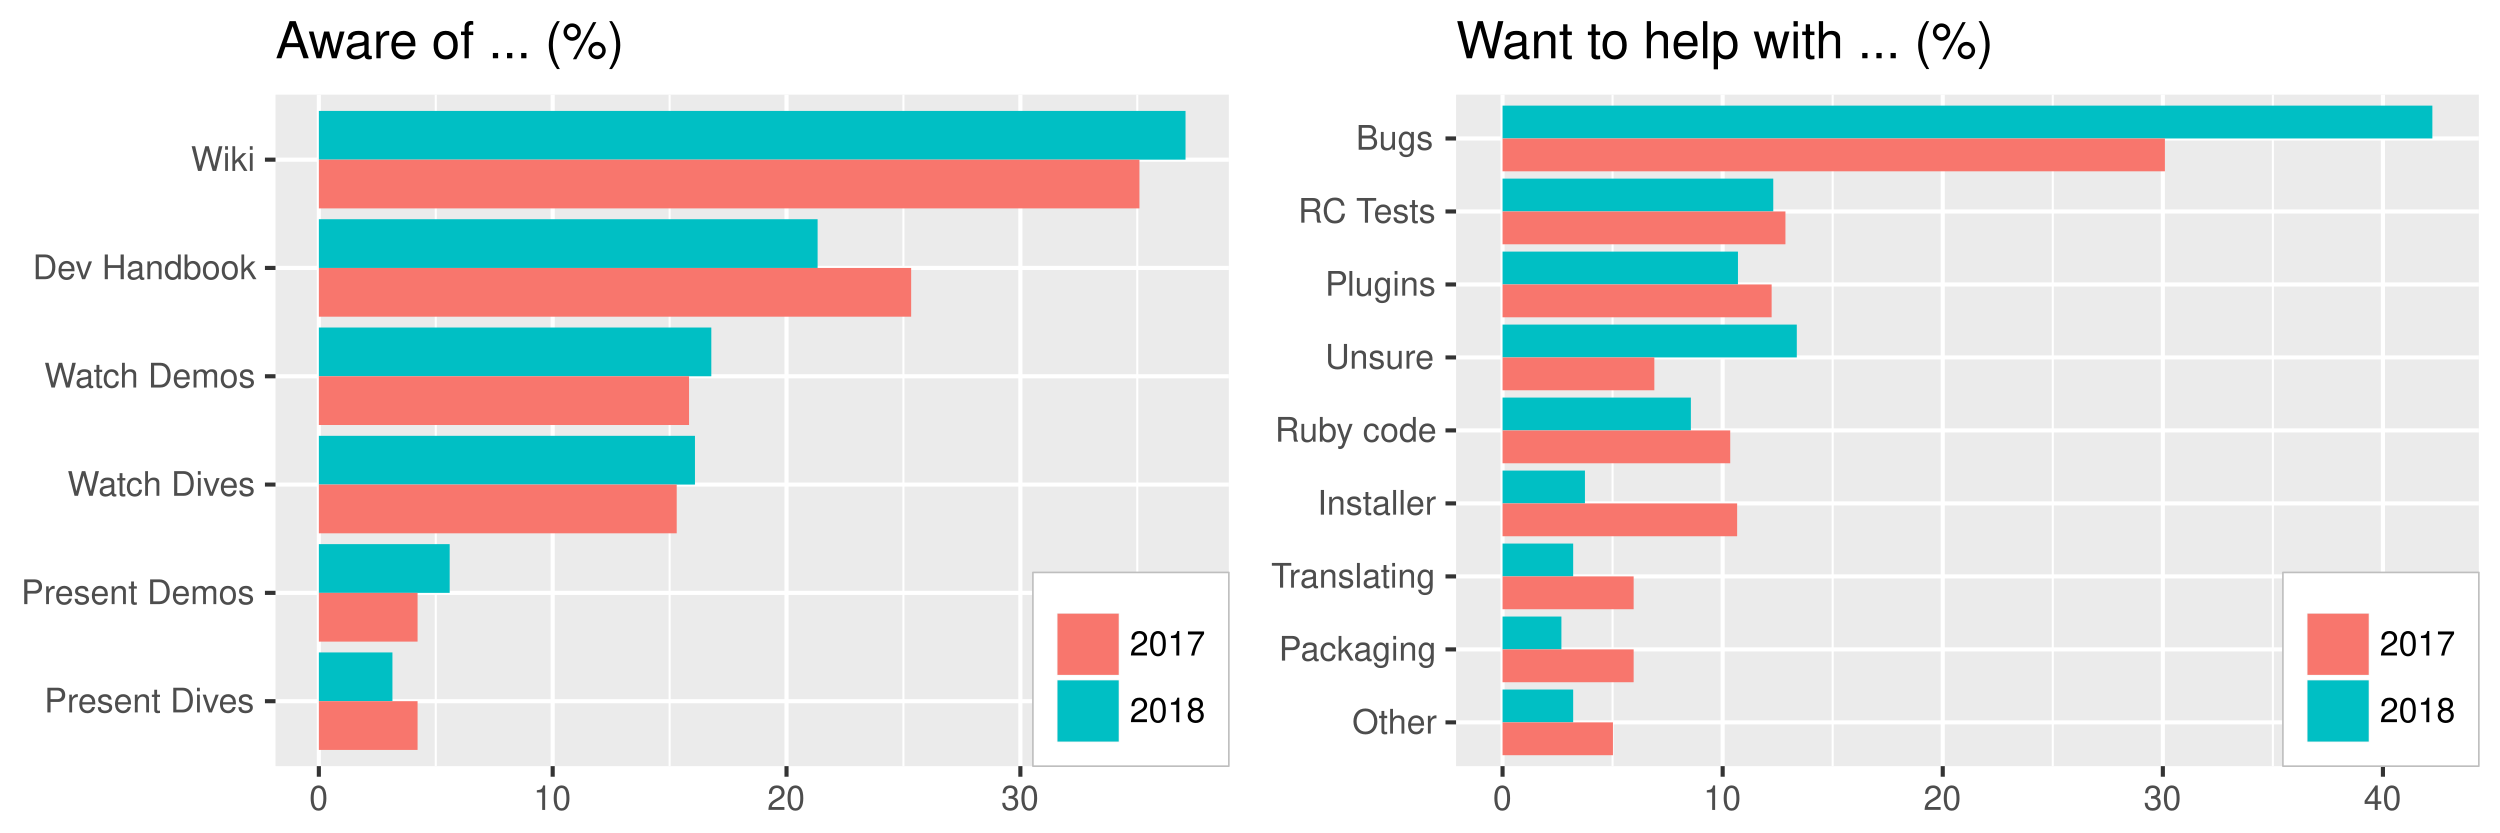 <?xml version="1.0" encoding="UTF-8"?>
<svg xmlns="http://www.w3.org/2000/svg" xmlns:xlink="http://www.w3.org/1999/xlink" width="648pt" height="216pt" viewBox="0 0 648 216" version="1.1">
<defs>
<g>
<symbol overflow="visible" id="glyph0-0">
<path style="stroke:none;" d=""/>
</symbol>
<symbol overflow="visible" id="glyph0-1">
<path style="stroke:none;" d="M 1.625 -2.719 L 3.641 -2.719 C 4.141 -2.719 4.531 -2.875 4.875 -3.172 C 5.266 -3.531 5.422 -3.938 5.422 -4.531 C 5.422 -5.734 4.719 -6.406 3.453 -6.406 L 0.797 -6.406 L 0.797 0 L 1.625 0 Z M 1.625 -3.438 L 1.625 -5.688 L 3.328 -5.688 C 4.109 -5.688 4.578 -5.266 4.578 -4.562 C 4.578 -3.859 4.109 -3.438 3.328 -3.438 Z M 1.625 -3.438 "/>
</symbol>
<symbol overflow="visible" id="glyph0-2">
<path style="stroke:none;" d="M 0.609 -4.609 L 0.609 0 L 1.344 0 L 1.344 -2.391 C 1.359 -3.5 1.812 -4 2.828 -3.969 L 2.828 -4.719 C 2.703 -4.734 2.625 -4.734 2.547 -4.734 C 2.062 -4.734 1.703 -4.453 1.281 -3.781 L 1.281 -4.609 Z M 0.609 -4.609 "/>
</symbol>
<symbol overflow="visible" id="glyph0-3">
<path style="stroke:none;" d="M 4.516 -2.062 C 4.516 -2.766 4.453 -3.188 4.328 -3.531 C 4.031 -4.281 3.328 -4.734 2.469 -4.734 C 1.172 -4.734 0.359 -3.766 0.359 -2.25 C 0.359 -0.719 1.141 0.203 2.453 0.203 C 3.5 0.203 4.234 -0.391 4.422 -1.406 L 3.672 -1.406 C 3.469 -0.797 3.062 -0.469 2.469 -0.469 C 2 -0.469 1.609 -0.688 1.359 -1.078 C 1.188 -1.344 1.125 -1.594 1.125 -2.062 Z M 1.141 -2.656 C 1.203 -3.516 1.719 -4.062 2.453 -4.062 C 3.203 -4.062 3.719 -3.484 3.719 -2.656 Z M 1.141 -2.656 "/>
</symbol>
<symbol overflow="visible" id="glyph0-4">
<path style="stroke:none;" d="M 3.859 -3.328 C 3.844 -4.234 3.25 -4.734 2.188 -4.734 C 1.109 -4.734 0.406 -4.188 0.406 -3.328 C 0.406 -2.609 0.781 -2.266 1.875 -2 L 2.562 -1.844 C 3.062 -1.719 3.266 -1.531 3.266 -1.203 C 3.266 -0.766 2.844 -0.469 2.203 -0.469 C 1.797 -0.469 1.469 -0.594 1.281 -0.781 C 1.172 -0.922 1.125 -1.047 1.078 -1.375 L 0.297 -1.375 C 0.328 -0.312 0.938 0.203 2.141 0.203 C 3.297 0.203 4.031 -0.375 4.031 -1.266 C 4.031 -1.938 3.656 -2.328 2.734 -2.547 L 2.031 -2.703 C 1.438 -2.844 1.172 -3.047 1.172 -3.375 C 1.172 -3.797 1.562 -4.062 2.156 -4.062 C 2.75 -4.062 3.062 -3.812 3.078 -3.328 Z M 3.859 -3.328 "/>
</symbol>
<symbol overflow="visible" id="glyph0-5">
<path style="stroke:none;" d="M 0.609 -4.609 L 0.609 0 L 1.359 0 L 1.359 -2.547 C 1.359 -3.484 1.844 -4.094 2.609 -4.094 C 3.188 -4.094 3.547 -3.75 3.547 -3.188 L 3.547 0 L 4.281 0 L 4.281 -3.484 C 4.281 -4.25 3.719 -4.734 2.828 -4.734 C 2.141 -4.734 1.703 -4.484 1.297 -3.828 L 1.297 -4.609 Z M 0.609 -4.609 "/>
</symbol>
<symbol overflow="visible" id="glyph0-6">
<path style="stroke:none;" d="M 2.234 -4.609 L 1.484 -4.609 L 1.484 -5.875 L 0.75 -5.875 L 0.75 -4.609 L 0.125 -4.609 L 0.125 -4.016 L 0.75 -4.016 L 0.75 -0.531 C 0.75 -0.047 1.062 0.203 1.641 0.203 C 1.828 0.203 1.984 0.188 2.234 0.141 L 2.234 -0.469 C 2.125 -0.453 2.031 -0.438 1.875 -0.438 C 1.562 -0.438 1.484 -0.531 1.484 -0.859 L 1.484 -4.016 L 2.234 -4.016 Z M 2.234 -4.609 "/>
</symbol>
<symbol overflow="visible" id="glyph0-7">
<path style="stroke:none;" d=""/>
</symbol>
<symbol overflow="visible" id="glyph0-8">
<path style="stroke:none;" d="M 0.781 0 L 3.25 0 C 4.875 0 5.875 -1.219 5.875 -3.203 C 5.875 -5.203 4.875 -6.406 3.25 -6.406 L 0.781 -6.406 Z M 1.594 -0.719 L 1.594 -5.688 L 3.109 -5.688 C 4.375 -5.688 5.047 -4.844 5.047 -3.203 C 5.047 -1.578 4.375 -0.719 3.109 -0.719 Z M 1.594 -0.719 "/>
</symbol>
<symbol overflow="visible" id="glyph0-9">
<path style="stroke:none;" d="M 1.312 -4.609 L 0.594 -4.609 L 0.594 0 L 1.312 0 Z M 1.312 -6.406 L 0.578 -6.406 L 0.578 -5.484 L 1.312 -5.484 Z M 1.312 -6.406 "/>
</symbol>
<symbol overflow="visible" id="glyph0-10">
<path style="stroke:none;" d="M 2.5 0 L 4.281 -4.609 L 3.453 -4.609 L 2.141 -0.875 L 0.922 -4.609 L 0.094 -4.609 L 1.703 0 Z M 2.5 0 "/>
</symbol>
<symbol overflow="visible" id="glyph0-11">
<path style="stroke:none;" d="M 0.609 -4.609 L 0.609 0 L 1.359 0 L 1.359 -2.891 C 1.359 -3.562 1.844 -4.094 2.438 -4.094 C 2.984 -4.094 3.297 -3.766 3.297 -3.172 L 3.297 0 L 4.031 0 L 4.031 -2.891 C 4.031 -3.562 4.516 -4.094 5.109 -4.094 C 5.641 -4.094 5.969 -3.75 5.969 -3.172 L 5.969 0 L 6.703 0 L 6.703 -3.453 C 6.703 -4.281 6.234 -4.734 5.359 -4.734 C 4.75 -4.734 4.375 -4.562 3.953 -4.031 C 3.672 -4.531 3.312 -4.734 2.703 -4.734 C 2.094 -4.734 1.688 -4.516 1.297 -3.953 L 1.297 -4.609 Z M 0.609 -4.609 "/>
</symbol>
<symbol overflow="visible" id="glyph0-12">
<path style="stroke:none;" d="M 2.391 -4.734 C 1.094 -4.734 0.312 -3.812 0.312 -2.266 C 0.312 -0.719 1.094 0.203 2.406 0.203 C 3.703 0.203 4.484 -0.719 4.484 -2.234 C 4.484 -3.828 3.734 -4.734 2.391 -4.734 Z M 2.406 -4.062 C 3.234 -4.062 3.719 -3.391 3.719 -2.25 C 3.719 -1.156 3.203 -0.469 2.406 -0.469 C 1.578 -0.469 1.078 -1.156 1.078 -2.266 C 1.078 -3.391 1.578 -4.062 2.406 -4.062 Z M 2.406 -4.062 "/>
</symbol>
<symbol overflow="visible" id="glyph0-13">
<path style="stroke:none;" d="M 6.547 0 L 8.172 -6.406 L 7.25 -6.406 L 6.078 -1.203 L 4.625 -6.406 L 3.734 -6.406 L 2.312 -1.203 L 1.109 -6.406 L 0.188 -6.406 L 1.844 0 L 2.734 0 L 4.172 -5.266 L 5.641 0 Z M 6.547 0 "/>
</symbol>
<symbol overflow="visible" id="glyph0-14">
<path style="stroke:none;" d="M 4.703 -0.438 C 4.625 -0.406 4.594 -0.406 4.547 -0.406 C 4.297 -0.406 4.156 -0.547 4.156 -0.781 L 4.156 -3.484 C 4.156 -4.297 3.547 -4.734 2.422 -4.734 C 1.734 -4.734 1.203 -4.547 0.891 -4.203 C 0.672 -3.969 0.594 -3.703 0.578 -3.25 L 1.312 -3.25 C 1.375 -3.812 1.703 -4.062 2.391 -4.062 C 3.062 -4.062 3.422 -3.812 3.422 -3.375 L 3.422 -3.188 C 3.406 -2.875 3.25 -2.75 2.656 -2.672 C 1.625 -2.547 1.453 -2.5 1.172 -2.391 C 0.641 -2.156 0.375 -1.766 0.375 -1.156 C 0.375 -0.328 0.953 0.203 1.875 0.203 C 2.469 0.203 2.922 0 3.453 -0.469 C 3.5 0 3.734 0.203 4.203 0.203 C 4.359 0.203 4.453 0.188 4.703 0.125 Z M 3.422 -1.453 C 3.422 -1.203 3.359 -1.062 3.125 -0.859 C 2.828 -0.578 2.469 -0.438 2.047 -0.438 C 1.469 -0.438 1.141 -0.719 1.141 -1.172 C 1.141 -1.656 1.453 -1.906 2.25 -2.016 C 3.031 -2.125 3.172 -2.156 3.422 -2.281 Z M 3.422 -1.453 "/>
</symbol>
<symbol overflow="visible" id="glyph0-15">
<path style="stroke:none;" d="M 4.141 -3.062 C 4.109 -3.516 4.016 -3.797 3.828 -4.062 C 3.516 -4.484 2.969 -4.734 2.328 -4.734 C 1.078 -4.734 0.266 -3.75 0.266 -2.219 C 0.266 -0.734 1.062 0.203 2.312 0.203 C 3.406 0.203 4.109 -0.453 4.203 -1.578 L 3.453 -1.578 C 3.328 -0.844 2.953 -0.469 2.328 -0.469 C 1.516 -0.469 1.031 -1.141 1.031 -2.219 C 1.031 -3.375 1.516 -4.062 2.312 -4.062 C 2.922 -4.062 3.312 -3.703 3.406 -3.062 Z M 4.141 -3.062 "/>
</symbol>
<symbol overflow="visible" id="glyph0-16">
<path style="stroke:none;" d="M 0.609 -6.406 L 0.609 0 L 1.344 0 L 1.344 -2.547 C 1.344 -3.484 1.844 -4.094 2.594 -4.094 C 2.844 -4.094 3.062 -4.031 3.25 -3.891 C 3.453 -3.734 3.547 -3.516 3.547 -3.188 L 3.547 0 L 4.281 0 L 4.281 -3.484 C 4.281 -4.25 3.719 -4.734 2.828 -4.734 C 2.172 -4.734 1.781 -4.547 1.344 -3.969 L 1.344 -6.406 Z M 0.609 -6.406 "/>
</symbol>
<symbol overflow="visible" id="glyph0-17">
<path style="stroke:none;" d="M 4.844 -2.922 L 4.844 0 L 5.672 0 L 5.672 -6.406 L 4.844 -6.406 L 4.844 -3.641 L 1.547 -3.641 L 1.547 -6.406 L 0.734 -6.406 L 0.734 0 L 1.547 0 L 1.547 -2.922 Z M 4.844 -2.922 "/>
</symbol>
<symbol overflow="visible" id="glyph0-18">
<path style="stroke:none;" d="M 4.359 -6.406 L 3.625 -6.406 L 3.625 -4.031 C 3.312 -4.5 2.828 -4.734 2.203 -4.734 C 1.016 -4.734 0.234 -3.781 0.234 -2.312 C 0.234 -0.75 0.984 0.203 2.234 0.203 C 2.875 0.203 3.312 -0.031 3.703 -0.609 L 3.703 0 L 4.359 0 Z M 2.328 -4.062 C 3.125 -4.062 3.625 -3.359 3.625 -2.25 C 3.625 -1.188 3.109 -0.484 2.344 -0.484 C 1.531 -0.484 1 -1.203 1 -2.266 C 1 -3.344 1.531 -4.062 2.328 -4.062 Z M 2.328 -4.062 "/>
</symbol>
<symbol overflow="visible" id="glyph0-19">
<path style="stroke:none;" d="M 0.469 -6.406 L 0.469 0 L 1.141 0 L 1.141 -0.594 C 1.484 -0.047 1.953 0.203 2.594 0.203 C 3.812 0.203 4.594 -0.797 4.594 -2.328 C 4.594 -3.812 3.859 -4.734 2.625 -4.734 C 2 -4.734 1.547 -4.5 1.203 -3.984 L 1.203 -6.406 Z M 2.484 -4.062 C 3.312 -4.062 3.828 -3.344 3.828 -2.25 C 3.828 -1.203 3.297 -0.484 2.484 -0.484 C 1.703 -0.484 1.203 -1.188 1.203 -2.266 C 1.203 -3.359 1.703 -4.062 2.484 -4.062 Z M 2.484 -4.062 "/>
</symbol>
<symbol overflow="visible" id="glyph0-20">
<path style="stroke:none;" d="M 1.234 -6.406 L 0.516 -6.406 L 0.516 0 L 1.234 0 L 1.234 -1.797 L 1.953 -2.5 L 3.516 0 L 4.422 0 L 2.531 -3.016 L 4.141 -4.609 L 3.188 -4.609 L 1.234 -2.656 Z M 1.234 -6.406 "/>
</symbol>
<symbol overflow="visible" id="glyph0-21">
<path style="stroke:none;" d="M 2.422 -6.359 C 1.844 -6.359 1.312 -6.094 0.984 -5.672 C 0.578 -5.109 0.375 -4.25 0.375 -3.078 C 0.375 -0.938 1.078 0.203 2.422 0.203 C 3.734 0.203 4.453 -0.938 4.453 -3.031 C 4.453 -4.25 4.266 -5.078 3.859 -5.672 C 3.531 -6.109 3.016 -6.359 2.422 -6.359 Z M 2.422 -5.672 C 3.25 -5.672 3.672 -4.828 3.672 -3.094 C 3.672 -1.281 3.266 -0.438 2.406 -0.438 C 1.578 -0.438 1.172 -1.312 1.172 -3.062 C 1.172 -4.828 1.578 -5.672 2.422 -5.672 Z M 2.422 -5.672 "/>
</symbol>
<symbol overflow="visible" id="glyph0-22">
<path style="stroke:none;" d="M 2.281 -4.531 L 2.281 0 L 3.047 0 L 3.047 -6.359 L 2.547 -6.359 C 2.266 -5.391 2.094 -5.25 0.891 -5.094 L 0.891 -4.531 Z M 2.281 -4.531 "/>
</symbol>
<symbol overflow="visible" id="glyph0-23">
<path style="stroke:none;" d="M 4.453 -0.766 L 1.172 -0.766 C 1.25 -1.297 1.531 -1.625 2.297 -2.094 L 3.172 -2.594 C 4.047 -3.062 4.5 -3.719 4.5 -4.5 C 4.5 -5.031 4.281 -5.531 3.922 -5.875 C 3.547 -6.203 3.094 -6.359 2.5 -6.359 C 1.703 -6.359 1.125 -6.078 0.781 -5.531 C 0.547 -5.203 0.453 -4.797 0.438 -4.156 L 1.219 -4.156 C 1.234 -4.594 1.297 -4.844 1.406 -5.062 C 1.594 -5.438 2 -5.688 2.469 -5.688 C 3.172 -5.688 3.703 -5.172 3.703 -4.484 C 3.703 -3.969 3.406 -3.531 2.859 -3.219 L 2.047 -2.75 C 0.75 -2 0.375 -1.406 0.297 -0.016 L 4.453 -0.016 Z M 4.453 -0.766 "/>
</symbol>
<symbol overflow="visible" id="glyph0-24">
<path style="stroke:none;" d="M 1.938 -2.922 L 2.359 -2.922 C 3.203 -2.922 3.656 -2.531 3.656 -1.766 C 3.656 -0.969 3.172 -0.484 2.375 -0.484 C 1.516 -0.484 1.109 -0.922 1.062 -1.844 L 0.281 -1.844 C 0.312 -1.344 0.406 -1 0.547 -0.719 C 0.875 -0.109 1.484 0.203 2.344 0.203 C 3.625 0.203 4.453 -0.578 4.453 -1.781 C 4.453 -2.594 4.141 -3.031 3.391 -3.297 C 3.969 -3.531 4.266 -3.969 4.266 -4.609 C 4.266 -5.703 3.547 -6.359 2.359 -6.359 C 1.109 -6.359 0.438 -5.656 0.406 -4.312 L 1.188 -4.312 C 1.203 -4.703 1.234 -4.922 1.328 -5.109 C 1.5 -5.469 1.891 -5.688 2.375 -5.688 C 3.062 -5.688 3.469 -5.266 3.469 -4.578 C 3.469 -4.141 3.312 -3.859 2.969 -3.719 C 2.766 -3.625 2.484 -3.594 1.938 -3.578 Z M 1.938 -2.922 "/>
</symbol>
<symbol overflow="visible" id="glyph0-25">
<path style="stroke:none;" d="M 4.578 -6.234 L 0.406 -6.234 L 0.406 -5.469 L 3.781 -5.469 C 2.281 -3.359 1.688 -2.047 1.219 0 L 2.047 0 C 2.391 -2 3.172 -3.719 4.578 -5.594 Z M 4.578 -6.234 "/>
</symbol>
<symbol overflow="visible" id="glyph0-26">
<path style="stroke:none;" d="M 3.438 -3.359 C 4.094 -3.75 4.297 -4.062 4.297 -4.656 C 4.297 -5.672 3.531 -6.359 2.422 -6.359 C 1.312 -6.359 0.547 -5.672 0.547 -4.672 C 0.547 -4.062 0.75 -3.75 1.391 -3.359 C 0.672 -2.984 0.328 -2.469 0.328 -1.766 C 0.328 -0.609 1.172 0.203 2.422 0.203 C 3.656 0.203 4.516 -0.609 4.516 -1.766 C 4.516 -2.469 4.156 -2.984 3.438 -3.359 Z M 2.422 -5.672 C 3.078 -5.672 3.5 -5.281 3.5 -4.641 C 3.5 -4.047 3.062 -3.656 2.422 -3.656 C 1.766 -3.656 1.344 -4.047 1.344 -4.656 C 1.344 -5.281 1.766 -5.672 2.422 -5.672 Z M 2.422 -3 C 3.188 -3 3.719 -2.484 3.719 -1.75 C 3.719 -0.984 3.203 -0.484 2.406 -0.484 C 1.641 -0.484 1.125 -1 1.125 -1.734 C 1.125 -2.5 1.641 -3 2.422 -3 Z M 2.422 -3 "/>
</symbol>
<symbol overflow="visible" id="glyph0-27">
<path style="stroke:none;" d="M 3.547 -4.609 L 3.547 -3.938 C 3.188 -4.5 2.781 -4.734 2.203 -4.734 C 1.078 -4.734 0.312 -3.703 0.312 -2.219 C 0.312 -1.453 0.5 -0.891 0.891 -0.422 C 1.234 -0.016 1.672 0.203 2.141 0.203 C 2.703 0.203 3.094 -0.047 3.484 -0.625 L 3.484 -0.391 C 3.484 0.844 3.141 1.297 2.219 1.297 C 1.594 1.297 1.281 1.062 1.203 0.531 L 0.453 0.531 C 0.531 1.375 1.203 1.922 2.203 1.922 C 2.891 1.922 3.453 1.703 3.75 1.328 C 4.094 0.891 4.234 0.328 4.234 -0.75 L 4.234 -4.609 Z M 2.266 -4.062 C 3.047 -4.062 3.484 -3.406 3.484 -2.25 C 3.484 -1.125 3.031 -0.469 2.266 -0.469 C 1.516 -0.469 1.078 -1.141 1.078 -2.266 C 1.078 -3.391 1.516 -4.062 2.266 -4.062 Z M 2.266 -4.062 "/>
</symbol>
<symbol overflow="visible" id="glyph0-28">
<path style="stroke:none;" d="M 3.422 -6.516 C 1.578 -6.516 0.328 -5.156 0.328 -3.156 C 0.328 -1.141 1.578 0.203 3.438 0.203 C 4.219 0.203 4.906 -0.031 5.422 -0.469 C 6.109 -1.062 6.531 -2.062 6.531 -3.109 C 6.531 -5.172 5.297 -6.516 3.422 -6.516 Z M 3.422 -5.797 C 4.812 -5.797 5.703 -4.75 5.703 -3.125 C 5.703 -1.578 4.781 -0.516 3.438 -0.516 C 2.062 -0.516 1.156 -1.578 1.156 -3.156 C 1.156 -4.734 2.062 -5.797 3.422 -5.797 Z M 3.422 -5.797 "/>
</symbol>
<symbol overflow="visible" id="glyph0-29">
<path style="stroke:none;" d="M 3.109 -5.688 L 5.219 -5.688 L 5.219 -6.406 L 0.188 -6.406 L 0.188 -5.688 L 2.297 -5.688 L 2.297 0 L 3.109 0 Z M 3.109 -5.688 "/>
</symbol>
<symbol overflow="visible" id="glyph0-30">
<path style="stroke:none;" d="M 1.344 -6.406 L 0.594 -6.406 L 0.594 0 L 1.344 0 Z M 1.344 -6.406 "/>
</symbol>
<symbol overflow="visible" id="glyph0-31">
<path style="stroke:none;" d="M 1.703 -6.406 L 0.875 -6.406 L 0.875 0 L 1.703 0 Z M 1.703 -6.406 "/>
</symbol>
<symbol overflow="visible" id="glyph0-32">
<path style="stroke:none;" d="M 1.641 -2.766 L 3.75 -2.766 C 4.484 -2.766 4.797 -2.406 4.797 -1.625 L 4.797 -1.047 C 4.797 -0.656 4.859 -0.266 4.984 0 L 5.969 0 L 5.969 -0.203 C 5.672 -0.406 5.609 -0.641 5.594 -1.5 C 5.578 -2.547 5.406 -2.875 4.719 -3.172 C 5.438 -3.531 5.734 -3.953 5.734 -4.703 C 5.734 -5.812 5.047 -6.406 3.781 -6.406 L 0.812 -6.406 L 0.812 0 L 1.641 0 Z M 1.641 -3.484 L 1.641 -5.688 L 3.609 -5.688 C 4.078 -5.688 4.344 -5.625 4.547 -5.438 C 4.766 -5.266 4.875 -4.969 4.875 -4.594 C 4.875 -3.828 4.484 -3.484 3.609 -3.484 Z M 1.641 -3.484 "/>
</symbol>
<symbol overflow="visible" id="glyph0-33">
<path style="stroke:none;" d="M 4.234 0 L 4.234 -4.609 L 3.516 -4.609 L 3.516 -2 C 3.516 -1.062 3.016 -0.438 2.25 -0.438 C 1.672 -0.438 1.297 -0.797 1.297 -1.344 L 1.297 -4.609 L 0.578 -4.609 L 0.578 -1.062 C 0.578 -0.297 1.141 0.203 2.047 0.203 C 2.719 0.203 3.156 -0.031 3.578 -0.641 L 3.578 0 Z M 4.234 0 "/>
</symbol>
<symbol overflow="visible" id="glyph0-34">
<path style="stroke:none;" d="M 3.406 -4.609 L 2.141 -1.016 L 0.953 -4.609 L 0.172 -4.609 L 1.734 0.016 L 1.453 0.75 C 1.328 1.078 1.172 1.203 0.859 1.203 C 0.734 1.203 0.641 1.172 0.469 1.141 L 0.469 1.797 C 0.625 1.875 0.781 1.922 0.969 1.922 C 1.203 1.922 1.453 1.844 1.656 1.703 C 1.875 1.531 2.016 1.344 2.156 0.969 L 4.203 -4.609 Z M 3.406 -4.609 "/>
</symbol>
<symbol overflow="visible" id="glyph0-35">
<path style="stroke:none;" d="M 5.828 -4.422 C 5.562 -5.828 4.766 -6.516 3.359 -6.516 C 2.484 -6.516 1.797 -6.25 1.312 -5.719 C 0.734 -5.078 0.422 -4.172 0.422 -3.125 C 0.422 -2.078 0.75 -1.172 1.344 -0.547 C 1.844 -0.031 2.484 0.203 3.312 0.203 C 4.875 0.203 5.766 -0.641 5.953 -2.344 L 5.109 -2.344 C 5.047 -1.906 4.953 -1.594 4.828 -1.344 C 4.562 -0.812 4.016 -0.516 3.328 -0.516 C 2.047 -0.516 1.234 -1.547 1.234 -3.141 C 1.234 -4.781 2 -5.797 3.25 -5.797 C 3.781 -5.797 4.25 -5.641 4.516 -5.391 C 4.766 -5.172 4.891 -4.906 4.984 -4.422 Z M 5.828 -4.422 "/>
</symbol>
<symbol overflow="visible" id="glyph0-36">
<path style="stroke:none;" d="M 4.859 -6.406 L 4.859 -1.906 C 4.859 -1.047 4.234 -0.516 3.203 -0.516 C 2.734 -0.516 2.344 -0.641 2.031 -0.859 C 1.719 -1.094 1.562 -1.422 1.562 -1.906 L 1.562 -6.406 L 0.75 -6.406 L 0.75 -1.906 C 0.75 -0.609 1.688 0.203 3.203 0.203 C 4.703 0.203 5.672 -0.625 5.672 -1.906 L 5.672 -6.406 Z M 4.859 -6.406 "/>
</symbol>
<symbol overflow="visible" id="glyph0-37">
<path style="stroke:none;" d="M 0.688 0 L 3.594 0 C 4.203 0 4.641 -0.172 4.984 -0.531 C 5.297 -0.875 5.484 -1.328 5.484 -1.828 C 5.484 -2.609 5.125 -3.062 4.312 -3.391 C 4.906 -3.656 5.203 -4.125 5.203 -4.781 C 5.203 -5.266 5.016 -5.672 4.688 -5.969 C 4.344 -6.266 3.922 -6.406 3.297 -6.406 L 0.688 -6.406 Z M 1.516 -3.656 L 1.516 -5.688 L 3.094 -5.688 C 3.547 -5.688 3.812 -5.625 4.031 -5.469 C 4.25 -5.281 4.375 -5.016 4.375 -4.672 C 4.375 -4.312 4.25 -4.062 4.031 -3.875 C 3.812 -3.719 3.547 -3.656 3.094 -3.656 Z M 1.516 -0.719 L 1.516 -2.922 L 3.516 -2.922 C 4.234 -2.922 4.656 -2.516 4.656 -1.828 C 4.656 -1.141 4.234 -0.719 3.516 -0.719 Z M 1.516 -0.719 "/>
</symbol>
<symbol overflow="visible" id="glyph0-38">
<path style="stroke:none;" d="M 2.875 -1.547 L 2.875 0 L 3.656 0 L 3.656 -1.547 L 4.578 -1.547 L 4.578 -2.234 L 3.656 -2.234 L 3.656 -6.359 L 3.078 -6.359 L 0.25 -2.359 L 0.25 -1.547 Z M 2.875 -2.234 L 0.922 -2.234 L 2.875 -5.047 Z M 2.875 -2.234 "/>
</symbol>
<symbol overflow="visible" id="glyph1-0">
<path style="stroke:none;" d=""/>
</symbol>
<symbol overflow="visible" id="glyph1-1">
<path style="stroke:none;" d="M 6.266 -2.891 L 7.25 0 L 8.625 0 L 5.234 -9.625 L 3.656 -9.625 L 0.219 0 L 1.531 0 L 2.547 -2.891 Z M 5.922 -3.922 L 2.859 -3.922 L 4.438 -8.312 Z M 5.922 -3.922 "/>
</symbol>
<symbol overflow="visible" id="glyph1-2">
<path style="stroke:none;" d="M 7.312 0 L 9.344 -6.922 L 8.109 -6.922 L 6.734 -1.531 L 5.375 -6.922 L 4.031 -6.922 L 2.703 -1.531 L 1.297 -6.922 L 0.078 -6.922 L 2.094 0 L 3.328 0 L 4.656 -5.422 L 6.062 0 Z M 7.312 0 "/>
</symbol>
<symbol overflow="visible" id="glyph1-3">
<path style="stroke:none;" d="M 7.062 -0.641 C 6.938 -0.625 6.891 -0.625 6.828 -0.625 C 6.438 -0.625 6.234 -0.812 6.234 -1.156 L 6.234 -5.234 C 6.234 -6.453 5.328 -7.109 3.625 -7.109 C 2.609 -7.109 1.812 -6.828 1.328 -6.312 C 1.016 -5.953 0.891 -5.562 0.859 -4.875 L 1.969 -4.875 C 2.062 -5.719 2.562 -6.094 3.594 -6.094 C 4.594 -6.094 5.141 -5.734 5.141 -5.062 L 5.141 -4.781 C 5.125 -4.297 4.891 -4.125 3.984 -4.016 C 2.422 -3.812 2.188 -3.766 1.766 -3.594 C 0.969 -3.25 0.547 -2.641 0.547 -1.75 C 0.547 -0.484 1.422 0.297 2.828 0.297 C 3.703 0.297 4.391 0 5.172 -0.719 C 5.25 0 5.594 0.297 6.312 0.297 C 6.547 0.297 6.688 0.281 7.062 0.188 Z M 5.141 -2.172 C 5.141 -1.812 5.031 -1.578 4.703 -1.281 C 4.25 -0.875 3.703 -0.656 3.062 -0.656 C 2.203 -0.656 1.703 -1.062 1.703 -1.766 C 1.703 -2.5 2.172 -2.859 3.359 -3.031 C 4.547 -3.188 4.766 -3.25 5.141 -3.422 Z M 5.141 -2.172 "/>
</symbol>
<symbol overflow="visible" id="glyph1-4">
<path style="stroke:none;" d="M 0.906 -6.922 L 0.906 0 L 2.016 0 L 2.016 -3.594 C 2.031 -5.25 2.719 -6 4.234 -5.953 L 4.234 -7.078 C 4.047 -7.109 3.953 -7.109 3.812 -7.109 C 3.109 -7.109 2.562 -6.688 1.922 -5.672 L 1.922 -6.922 Z M 0.906 -6.922 "/>
</symbol>
<symbol overflow="visible" id="glyph1-5">
<path style="stroke:none;" d="M 6.766 -3.094 C 6.766 -4.141 6.688 -4.781 6.5 -5.297 C 6.047 -6.438 4.984 -7.109 3.703 -7.109 C 1.766 -7.109 0.531 -5.656 0.531 -3.359 C 0.531 -1.078 1.719 0.297 3.672 0.297 C 5.25 0.297 6.344 -0.594 6.625 -2.094 L 5.516 -2.094 C 5.219 -1.188 4.594 -0.719 3.703 -0.719 C 3.016 -0.719 2.422 -1.031 2.047 -1.609 C 1.781 -2 1.688 -2.406 1.672 -3.094 Z M 1.703 -3.984 C 1.797 -5.266 2.578 -6.094 3.688 -6.094 C 4.812 -6.094 5.578 -5.234 5.578 -3.984 Z M 1.703 -3.984 "/>
</symbol>
<symbol overflow="visible" id="glyph1-6">
<path style="stroke:none;" d=""/>
</symbol>
<symbol overflow="visible" id="glyph1-7">
<path style="stroke:none;" d="M 3.594 -7.109 C 1.641 -7.109 0.469 -5.734 0.469 -3.406 C 0.469 -1.062 1.641 0.297 3.609 0.297 C 5.562 0.297 6.734 -1.078 6.734 -3.359 C 6.734 -5.75 5.594 -7.109 3.594 -7.109 Z M 3.609 -6.094 C 4.844 -6.094 5.578 -5.078 5.578 -3.359 C 5.578 -1.734 4.812 -0.719 3.609 -0.719 C 2.375 -0.719 1.625 -1.734 1.625 -3.406 C 1.625 -5.078 2.375 -6.094 3.609 -6.094 Z M 3.609 -6.094 "/>
</symbol>
<symbol overflow="visible" id="glyph1-8">
<path style="stroke:none;" d="M 3.406 -6.922 L 2.25 -6.922 L 2.25 -8 C 2.25 -8.469 2.516 -8.703 3.031 -8.703 C 3.109 -8.703 3.156 -8.703 3.406 -8.688 L 3.406 -9.594 C 3.156 -9.656 3.016 -9.672 2.781 -9.672 C 1.766 -9.672 1.156 -9.078 1.156 -8.094 L 1.156 -6.922 L 0.234 -6.922 L 0.234 -6.016 L 1.156 -6.016 L 1.156 0 L 2.25 0 L 2.25 -6.016 L 3.406 -6.016 Z M 3.406 -6.922 "/>
</symbol>
<symbol overflow="visible" id="glyph1-9">
<path style="stroke:none;" d="M 2.516 -1.375 L 1.156 -1.375 L 1.156 0 L 2.516 0 Z M 2.516 -1.375 "/>
</symbol>
<symbol overflow="visible" id="glyph1-10">
<path style="stroke:none;" d="M 3.109 -9.625 C 1.797 -7.891 0.969 -5.5 0.969 -3.422 C 0.969 -1.328 1.797 1.062 3.109 2.797 L 3.844 2.797 C 2.688 0.906 2.031 -1.312 2.031 -3.422 C 2.031 -5.516 2.688 -7.75 3.844 -9.625 Z M 3.109 -9.625 "/>
</symbol>
<symbol overflow="visible" id="glyph1-11">
<path style="stroke:none;" d="M 2.625 -9.047 C 1.391 -9.047 0.391 -8.031 0.391 -6.781 C 0.391 -5.547 1.391 -4.531 2.641 -4.531 C 3.875 -4.531 4.891 -5.547 4.891 -6.766 C 4.891 -8.047 3.891 -9.047 2.625 -9.047 Z M 2.625 -8.125 C 3.375 -8.125 3.969 -7.531 3.969 -6.766 C 3.969 -6.047 3.359 -5.453 2.641 -5.453 C 1.906 -5.453 1.297 -6.047 1.297 -6.781 C 1.297 -7.531 1.891 -8.125 2.625 -8.125 Z M 8.047 -9.359 L 2.828 0.266 L 3.703 0.266 L 8.906 -9.359 Z M 9.078 -4.25 C 7.844 -4.25 6.844 -3.25 6.844 -2 C 6.844 -0.75 7.844 0.25 9.094 0.25 C 10.328 0.25 11.344 -0.75 11.344 -1.984 C 11.344 -3.25 10.344 -4.25 9.078 -4.25 Z M 9.078 -3.328 C 9.844 -3.328 10.438 -2.734 10.438 -1.984 C 10.438 -1.266 9.828 -0.672 9.094 -0.672 C 8.344 -0.672 7.75 -1.266 7.75 -2 C 7.75 -2.734 8.344 -3.328 9.078 -3.328 Z M 9.078 -3.328 "/>
</symbol>
<symbol overflow="visible" id="glyph1-12">
<path style="stroke:none;" d="M 1.234 2.797 C 2.547 1.062 3.375 -1.328 3.375 -3.406 C 3.375 -5.5 2.547 -7.891 1.234 -9.625 L 0.5 -9.625 C 1.656 -7.734 2.312 -5.516 2.312 -3.406 C 2.312 -1.312 1.656 0.922 0.5 2.797 Z M 1.234 2.797 "/>
</symbol>
<symbol overflow="visible" id="glyph1-13">
<path style="stroke:none;" d="M 9.828 0 L 12.266 -9.625 L 10.891 -9.625 L 9.125 -1.812 L 6.938 -9.625 L 5.609 -9.625 L 3.469 -1.812 L 1.656 -9.625 L 0.297 -9.625 L 2.766 0 L 4.109 0 L 6.266 -7.906 L 8.469 0 Z M 9.828 0 "/>
</symbol>
<symbol overflow="visible" id="glyph1-14">
<path style="stroke:none;" d="M 0.922 -6.922 L 0.922 0 L 2.031 0 L 2.031 -3.812 C 2.031 -5.234 2.766 -6.156 3.906 -6.156 C 4.781 -6.156 5.328 -5.625 5.328 -4.797 L 5.328 0 L 6.438 0 L 6.438 -5.234 C 6.438 -6.375 5.578 -7.109 4.234 -7.109 C 3.203 -7.109 2.547 -6.719 1.938 -5.75 L 1.938 -6.922 Z M 0.922 -6.922 "/>
</symbol>
<symbol overflow="visible" id="glyph1-15">
<path style="stroke:none;" d="M 3.359 -6.922 L 2.219 -6.922 L 2.219 -8.812 L 1.125 -8.812 L 1.125 -6.922 L 0.188 -6.922 L 0.188 -6.016 L 1.125 -6.016 L 1.125 -0.797 C 1.125 -0.078 1.594 0.297 2.453 0.297 C 2.75 0.297 2.984 0.281 3.359 0.219 L 3.359 -0.719 C 3.188 -0.672 3.047 -0.656 2.828 -0.656 C 2.344 -0.656 2.219 -0.797 2.219 -1.281 L 2.219 -6.016 L 3.359 -6.016 Z M 3.359 -6.922 "/>
</symbol>
<symbol overflow="visible" id="glyph1-16">
<path style="stroke:none;" d="M 0.922 -9.625 L 0.922 0 L 2.016 0 L 2.016 -3.812 C 2.016 -5.234 2.766 -6.156 3.891 -6.156 C 4.266 -6.156 4.609 -6.047 4.875 -5.844 C 5.188 -5.609 5.328 -5.281 5.328 -4.797 L 5.328 0 L 6.422 0 L 6.422 -5.234 C 6.422 -6.391 5.578 -7.109 4.234 -7.109 C 3.266 -7.109 2.672 -6.812 2.016 -5.969 L 2.016 -9.625 Z M 0.922 -9.625 "/>
</symbol>
<symbol overflow="visible" id="glyph1-17">
<path style="stroke:none;" d="M 2 -9.625 L 0.891 -9.625 L 0.891 0 L 2 0 Z M 2 -9.625 "/>
</symbol>
<symbol overflow="visible" id="glyph1-18">
<path style="stroke:none;" d="M 0.719 2.875 L 1.828 2.875 L 1.828 -0.719 C 2.406 -0.016 3.047 0.297 3.953 0.297 C 5.75 0.297 6.906 -1.141 6.906 -3.344 C 6.906 -5.672 5.766 -7.109 3.938 -7.109 C 3 -7.109 2.25 -6.688 1.734 -5.875 L 1.734 -6.922 L 0.719 -6.922 Z M 3.75 -6.094 C 4.969 -6.094 5.75 -5.016 5.75 -3.359 C 5.75 -1.797 4.953 -0.719 3.75 -0.719 C 2.578 -0.719 1.828 -1.781 1.828 -3.406 C 1.828 -5.031 2.578 -6.094 3.75 -6.094 Z M 3.75 -6.094 "/>
</symbol>
<symbol overflow="visible" id="glyph1-19">
<path style="stroke:none;" d="M 1.984 -6.922 L 0.891 -6.922 L 0.891 0 L 1.984 0 Z M 1.984 -9.625 L 0.875 -9.625 L 0.875 -8.234 L 1.984 -8.234 Z M 1.984 -9.625 "/>
</symbol>
</g>
<clipPath id="clip1">
  <path d="M 71.41 24.539 L 319 24.539 L 319 199 L 71.41 199 Z M 71.41 24.539 "/>
</clipPath>
<clipPath id="clip2">
  <path d="M 112 24.539 L 114 24.539 L 114 199 L 112 199 Z M 112 24.539 "/>
</clipPath>
<clipPath id="clip3">
  <path d="M 173 24.539 L 174 24.539 L 174 199 L 173 199 Z M 173 24.539 "/>
</clipPath>
<clipPath id="clip4">
  <path d="M 233 24.539 L 235 24.539 L 235 199 L 233 199 Z M 233 24.539 "/>
</clipPath>
<clipPath id="clip5">
  <path d="M 294 24.539 L 296 24.539 L 296 199 L 294 199 Z M 294 24.539 "/>
</clipPath>
<clipPath id="clip6">
  <path d="M 71.41 181 L 319.52 181 L 319.52 183 L 71.41 183 Z M 71.41 181 "/>
</clipPath>
<clipPath id="clip7">
  <path d="M 71.41 153 L 319.52 153 L 319.52 155 L 71.41 155 Z M 71.41 153 "/>
</clipPath>
<clipPath id="clip8">
  <path d="M 71.41 125 L 319.52 125 L 319.52 127 L 71.41 127 Z M 71.41 125 "/>
</clipPath>
<clipPath id="clip9">
  <path d="M 71.41 96 L 319.52 96 L 319.52 99 L 71.41 99 Z M 71.41 96 "/>
</clipPath>
<clipPath id="clip10">
  <path d="M 71.41 68 L 319.52 68 L 319.52 70 L 71.41 70 Z M 71.41 68 "/>
</clipPath>
<clipPath id="clip11">
  <path d="M 71.41 40 L 319.52 40 L 319.52 42 L 71.41 42 Z M 71.41 40 "/>
</clipPath>
<clipPath id="clip12">
  <path d="M 82 24.539 L 84 24.539 L 84 199.59 L 82 199.59 Z M 82 24.539 "/>
</clipPath>
<clipPath id="clip13">
  <path d="M 142 24.539 L 144 24.539 L 144 199.59 L 142 199.59 Z M 142 24.539 "/>
</clipPath>
<clipPath id="clip14">
  <path d="M 203 24.539 L 205 24.539 L 205 199.59 L 203 199.59 Z M 203 24.539 "/>
</clipPath>
<clipPath id="clip15">
  <path d="M 263 24.539 L 266 24.539 L 266 199.59 L 263 199.59 Z M 263 24.539 "/>
</clipPath>
<clipPath id="clip16">
  <path d="M 324 0 L 648 0 L 648 216 L 324 216 Z M 324 0 "/>
</clipPath>
<clipPath id="clip17">
  <path d="M 377.41 24.539 L 643 24.539 L 643 199 L 377.41 199 Z M 377.41 24.539 "/>
</clipPath>
<clipPath id="clip18">
  <path d="M 417 24.539 L 419 24.539 L 419 199 L 417 199 Z M 417 24.539 "/>
</clipPath>
<clipPath id="clip19">
  <path d="M 474 24.539 L 476 24.539 L 476 199 L 474 199 Z M 474 24.539 "/>
</clipPath>
<clipPath id="clip20">
  <path d="M 531 24.539 L 533 24.539 L 533 199 L 531 199 Z M 531 24.539 "/>
</clipPath>
<clipPath id="clip21">
  <path d="M 588 24.539 L 590 24.539 L 590 199 L 588 199 Z M 588 24.539 "/>
</clipPath>
<clipPath id="clip22">
  <path d="M 377.41 167 L 643.52 167 L 643.52 169 L 377.41 169 Z M 377.41 167 "/>
</clipPath>
<clipPath id="clip23">
  <path d="M 377.41 186 L 643.52 186 L 643.52 188 L 377.41 188 Z M 377.41 186 "/>
</clipPath>
<clipPath id="clip24">
  <path d="M 377.41 148 L 643.52 148 L 643.52 150 L 377.41 150 Z M 377.41 148 "/>
</clipPath>
<clipPath id="clip25">
  <path d="M 377.41 129 L 643.52 129 L 643.52 132 L 377.41 132 Z M 377.41 129 "/>
</clipPath>
<clipPath id="clip26">
  <path d="M 377.41 111 L 643.52 111 L 643.52 113 L 377.41 113 Z M 377.41 111 "/>
</clipPath>
<clipPath id="clip27">
  <path d="M 377.41 73 L 643.52 73 L 643.52 75 L 377.41 75 Z M 377.41 73 "/>
</clipPath>
<clipPath id="clip28">
  <path d="M 377.41 54 L 643.52 54 L 643.52 56 L 377.41 56 Z M 377.41 54 "/>
</clipPath>
<clipPath id="clip29">
  <path d="M 377.41 92 L 643.52 92 L 643.52 94 L 377.41 94 Z M 377.41 92 "/>
</clipPath>
<clipPath id="clip30">
  <path d="M 377.41 35 L 643.52 35 L 643.52 37 L 377.41 37 Z M 377.41 35 "/>
</clipPath>
<clipPath id="clip31">
  <path d="M 388 24.539 L 390 24.539 L 390 199.59 L 388 199.59 Z M 388 24.539 "/>
</clipPath>
<clipPath id="clip32">
  <path d="M 445 24.539 L 448 24.539 L 448 199.59 L 445 199.59 Z M 445 24.539 "/>
</clipPath>
<clipPath id="clip33">
  <path d="M 503 24.539 L 505 24.539 L 505 199.59 L 503 199.59 Z M 503 24.539 "/>
</clipPath>
<clipPath id="clip34">
  <path d="M 560 24.539 L 562 24.539 L 562 199.59 L 560 199.59 Z M 560 24.539 "/>
</clipPath>
<clipPath id="clip35">
  <path d="M 617 24.539 L 619 24.539 L 619 199.59 L 617 199.59 Z M 617 24.539 "/>
</clipPath>
</defs>
<g id="surface83">
<rect x="0" y="0" width="648" height="216" style="fill:rgb(100%,100%,100%);fill-opacity:1;stroke:none;"/>
<path style="fill-rule:nonzero;fill:rgb(100%,100%,100%);fill-opacity:1;stroke-width:1.067;stroke-linecap:round;stroke-linejoin:round;stroke:rgb(100%,100%,100%);stroke-opacity:1;stroke-miterlimit:10;" d="M 0 216 L 324 216 L 324 0 L 0 0 Z M 0 216 "/>
<g clip-path="url(#clip1)" clip-rule="nonzero">
<path style=" stroke:none;fill-rule:nonzero;fill:rgb(92.157%,92.157%,92.157%);fill-opacity:1;" d="M 71.41 198.59 L 318.52 198.59 L 318.52 24.539 L 71.41 24.539 Z M 71.41 198.59 "/>
</g>
<g clip-path="url(#clip2)" clip-rule="nonzero">
<path style="fill:none;stroke-width:0.533;stroke-linecap:butt;stroke-linejoin:round;stroke:rgb(100%,100%,100%);stroke-opacity:1;stroke-miterlimit:10;" d="M 112.949 198.59 L 112.949 24.539 "/>
</g>
<g clip-path="url(#clip3)" clip-rule="nonzero">
<path style="fill:none;stroke-width:0.533;stroke-linecap:butt;stroke-linejoin:round;stroke:rgb(100%,100%,100%);stroke-opacity:1;stroke-miterlimit:10;" d="M 173.562 198.59 L 173.562 24.539 "/>
</g>
<g clip-path="url(#clip4)" clip-rule="nonzero">
<path style="fill:none;stroke-width:0.533;stroke-linecap:butt;stroke-linejoin:round;stroke:rgb(100%,100%,100%);stroke-opacity:1;stroke-miterlimit:10;" d="M 234.172 198.59 L 234.172 24.539 "/>
</g>
<g clip-path="url(#clip5)" clip-rule="nonzero">
<path style="fill:none;stroke-width:0.533;stroke-linecap:butt;stroke-linejoin:round;stroke:rgb(100%,100%,100%);stroke-opacity:1;stroke-miterlimit:10;" d="M 294.785 198.59 L 294.785 24.539 "/>
</g>
<g clip-path="url(#clip6)" clip-rule="nonzero">
<path style="fill:none;stroke-width:1.067;stroke-linecap:butt;stroke-linejoin:round;stroke:rgb(100%,100%,100%);stroke-opacity:1;stroke-miterlimit:10;" d="M 71.41 181.746 L 318.52 181.746 "/>
</g>
<g clip-path="url(#clip7)" clip-rule="nonzero">
<path style="fill:none;stroke-width:1.067;stroke-linecap:butt;stroke-linejoin:round;stroke:rgb(100%,100%,100%);stroke-opacity:1;stroke-miterlimit:10;" d="M 71.41 153.672 L 318.52 153.672 "/>
</g>
<g clip-path="url(#clip8)" clip-rule="nonzero">
<path style="fill:none;stroke-width:1.067;stroke-linecap:butt;stroke-linejoin:round;stroke:rgb(100%,100%,100%);stroke-opacity:1;stroke-miterlimit:10;" d="M 71.41 125.602 L 318.52 125.602 "/>
</g>
<g clip-path="url(#clip9)" clip-rule="nonzero">
<path style="fill:none;stroke-width:1.067;stroke-linecap:butt;stroke-linejoin:round;stroke:rgb(100%,100%,100%);stroke-opacity:1;stroke-miterlimit:10;" d="M 71.41 97.527 L 318.52 97.527 "/>
</g>
<g clip-path="url(#clip10)" clip-rule="nonzero">
<path style="fill:none;stroke-width:1.067;stroke-linecap:butt;stroke-linejoin:round;stroke:rgb(100%,100%,100%);stroke-opacity:1;stroke-miterlimit:10;" d="M 71.41 69.453 L 318.52 69.453 "/>
</g>
<g clip-path="url(#clip11)" clip-rule="nonzero">
<path style="fill:none;stroke-width:1.067;stroke-linecap:butt;stroke-linejoin:round;stroke:rgb(100%,100%,100%);stroke-opacity:1;stroke-miterlimit:10;" d="M 71.41 41.383 L 318.52 41.383 "/>
</g>
<g clip-path="url(#clip12)" clip-rule="nonzero">
<path style="fill:none;stroke-width:1.067;stroke-linecap:butt;stroke-linejoin:round;stroke:rgb(100%,100%,100%);stroke-opacity:1;stroke-miterlimit:10;" d="M 82.645 198.59 L 82.645 24.539 "/>
</g>
<g clip-path="url(#clip13)" clip-rule="nonzero">
<path style="fill:none;stroke-width:1.067;stroke-linecap:butt;stroke-linejoin:round;stroke:rgb(100%,100%,100%);stroke-opacity:1;stroke-miterlimit:10;" d="M 143.254 198.59 L 143.254 24.539 "/>
</g>
<g clip-path="url(#clip14)" clip-rule="nonzero">
<path style="fill:none;stroke-width:1.067;stroke-linecap:butt;stroke-linejoin:round;stroke:rgb(100%,100%,100%);stroke-opacity:1;stroke-miterlimit:10;" d="M 203.867 198.59 L 203.867 24.539 "/>
</g>
<g clip-path="url(#clip15)" clip-rule="nonzero">
<path style="fill:none;stroke-width:1.067;stroke-linecap:butt;stroke-linejoin:round;stroke:rgb(100%,100%,100%);stroke-opacity:1;stroke-miterlimit:10;" d="M 264.48 198.59 L 264.48 24.539 "/>
</g>
<path style=" stroke:none;fill-rule:nonzero;fill:rgb(0%,74.902%,76.863%);fill-opacity:1;" d="M 82.645 181.746 L 101.719 181.746 L 101.719 169.113 L 82.645 169.113 Z M 82.645 181.746 "/>
<path style=" stroke:none;fill-rule:nonzero;fill:rgb(97.255%,46.275%,42.745%);fill-opacity:1;" d="M 82.645 194.379 L 108.234 194.379 L 108.234 181.746 L 82.645 181.746 Z M 82.645 194.379 "/>
<path style=" stroke:none;fill-rule:nonzero;fill:rgb(0%,74.902%,76.863%);fill-opacity:1;" d="M 82.645 153.672 L 116.555 153.672 L 116.555 141.039 L 82.645 141.039 Z M 82.645 153.672 "/>
<path style=" stroke:none;fill-rule:nonzero;fill:rgb(97.255%,46.275%,42.745%);fill-opacity:1;" d="M 82.645 166.305 L 108.234 166.305 L 108.234 153.672 L 82.645 153.672 Z M 82.645 166.305 "/>
<path style=" stroke:none;fill-rule:nonzero;fill:rgb(0%,74.902%,76.863%);fill-opacity:1;" d="M 82.645 125.602 L 180.133 125.602 L 180.133 112.969 L 82.645 112.969 Z M 82.645 125.602 "/>
<path style=" stroke:none;fill-rule:nonzero;fill:rgb(97.255%,46.275%,42.745%);fill-opacity:1;" d="M 82.645 138.234 L 175.402 138.234 L 175.402 125.602 L 82.645 125.602 Z M 82.645 138.234 "/>
<path style=" stroke:none;fill-rule:nonzero;fill:rgb(0%,74.902%,76.863%);fill-opacity:1;" d="M 82.645 97.527 L 184.371 97.527 L 184.371 84.895 L 82.645 84.895 Z M 82.645 97.527 "/>
<path style=" stroke:none;fill-rule:nonzero;fill:rgb(97.255%,46.275%,42.745%);fill-opacity:1;" d="M 82.645 110.16 L 178.602 110.16 L 178.602 97.527 L 82.645 97.527 Z M 82.645 110.16 "/>
<path style=" stroke:none;fill-rule:nonzero;fill:rgb(0%,74.902%,76.863%);fill-opacity:1;" d="M 82.645 69.453 L 211.922 69.453 L 211.922 56.82 L 82.645 56.82 Z M 82.645 69.453 "/>
<path style=" stroke:none;fill-rule:nonzero;fill:rgb(97.255%,46.275%,42.745%);fill-opacity:1;" d="M 82.645 82.086 L 236.172 82.086 L 236.172 69.453 L 82.645 69.453 Z M 82.645 82.086 "/>
<path style=" stroke:none;fill-rule:nonzero;fill:rgb(0%,74.902%,76.863%);fill-opacity:1;" d="M 82.645 41.383 L 307.289 41.383 L 307.289 28.75 L 82.645 28.75 Z M 82.645 41.383 "/>
<path style=" stroke:none;fill-rule:nonzero;fill:rgb(97.255%,46.275%,42.745%);fill-opacity:1;" d="M 82.645 54.016 L 295.344 54.016 L 295.344 41.383 L 82.645 41.383 Z M 82.645 54.016 "/>
<g style="fill:rgb(30.196%,30.196%,30.196%);fill-opacity:1;">
  <use xlink:href="#glyph0-1" x="11.48" y="184.661"/>
  <use xlink:href="#glyph0-2" x="17.35" y="184.661"/>
  <use xlink:href="#glyph0-3" x="20.192" y="184.661"/>
  <use xlink:href="#glyph0-4" x="25.05" y="184.661"/>
  <use xlink:href="#glyph0-3" x="29.45" y="184.661"/>
  <use xlink:href="#glyph0-5" x="34.343" y="184.661"/>
  <use xlink:href="#glyph0-6" x="39.235" y="184.661"/>
  <use xlink:href="#glyph0-7" x="41.682" y="184.661"/>
  <use xlink:href="#glyph0-8" x="44.128" y="184.661"/>
  <use xlink:href="#glyph0-9" x="50.481" y="184.661"/>
  <use xlink:href="#glyph0-10" x="52.426" y="184.661"/>
  <use xlink:href="#glyph0-3" x="56.65" y="184.661"/>
  <use xlink:href="#glyph0-4" x="61.508" y="184.661"/>
</g>
<g style="fill:rgb(30.196%,30.196%,30.196%);fill-opacity:1;">
  <use xlink:href="#glyph0-1" x="5.48" y="156.587"/>
  <use xlink:href="#glyph0-2" x="11.35" y="156.587"/>
  <use xlink:href="#glyph0-3" x="14.192" y="156.587"/>
  <use xlink:href="#glyph0-4" x="19.05" y="156.587"/>
  <use xlink:href="#glyph0-3" x="23.45" y="156.587"/>
  <use xlink:href="#glyph0-5" x="28.343" y="156.587"/>
  <use xlink:href="#glyph0-6" x="33.235" y="156.587"/>
  <use xlink:href="#glyph0-7" x="35.682" y="156.587"/>
  <use xlink:href="#glyph0-8" x="38.128" y="156.587"/>
  <use xlink:href="#glyph0-3" x="44.455" y="156.587"/>
  <use xlink:href="#glyph0-11" x="49.348" y="156.587"/>
  <use xlink:href="#glyph0-12" x="56.678" y="156.587"/>
  <use xlink:href="#glyph0-4" x="61.57" y="156.587"/>
</g>
<g style="fill:rgb(30.196%,30.196%,30.196%);fill-opacity:1;">
  <use xlink:href="#glyph0-13" x="17.48" y="128.517"/>
  <use xlink:href="#glyph0-14" x="25.462" y="128.517"/>
  <use xlink:href="#glyph0-6" x="30.258" y="128.517"/>
  <use xlink:href="#glyph0-15" x="32.616" y="128.517"/>
  <use xlink:href="#glyph0-16" x="37.017" y="128.517"/>
  <use xlink:href="#glyph0-7" x="41.909" y="128.517"/>
  <use xlink:href="#glyph0-8" x="44.355" y="128.517"/>
  <use xlink:href="#glyph0-9" x="50.709" y="128.517"/>
  <use xlink:href="#glyph0-10" x="52.653" y="128.517"/>
  <use xlink:href="#glyph0-3" x="56.878" y="128.517"/>
  <use xlink:href="#glyph0-4" x="61.735" y="128.517"/>
</g>
<g style="fill:rgb(30.196%,30.196%,30.196%);fill-opacity:1;">
  <use xlink:href="#glyph0-13" x="11.48" y="100.442"/>
  <use xlink:href="#glyph0-14" x="19.462" y="100.442"/>
  <use xlink:href="#glyph0-6" x="24.258" y="100.442"/>
  <use xlink:href="#glyph0-15" x="26.616" y="100.442"/>
  <use xlink:href="#glyph0-16" x="31.017" y="100.442"/>
  <use xlink:href="#glyph0-7" x="35.909" y="100.442"/>
  <use xlink:href="#glyph0-8" x="38.355" y="100.442"/>
  <use xlink:href="#glyph0-3" x="44.683" y="100.442"/>
  <use xlink:href="#glyph0-11" x="49.575" y="100.442"/>
  <use xlink:href="#glyph0-12" x="56.905" y="100.442"/>
  <use xlink:href="#glyph0-4" x="61.798" y="100.442"/>
</g>
<g style="fill:rgb(30.196%,30.196%,30.196%);fill-opacity:1;">
  <use xlink:href="#glyph0-8" x="8.48" y="72.368"/>
  <use xlink:href="#glyph0-3" x="14.808" y="72.368"/>
  <use xlink:href="#glyph0-10" x="19.568" y="72.368"/>
  <use xlink:href="#glyph0-7" x="23.969" y="72.368"/>
  <use xlink:href="#glyph0-17" x="26.415" y="72.368"/>
  <use xlink:href="#glyph0-14" x="32.707" y="72.368"/>
  <use xlink:href="#glyph0-5" x="37.6" y="72.368"/>
  <use xlink:href="#glyph0-18" x="42.492" y="72.368"/>
  <use xlink:href="#glyph0-19" x="47.385" y="72.368"/>
  <use xlink:href="#glyph0-12" x="52.277" y="72.368"/>
  <use xlink:href="#glyph0-12" x="57.17" y="72.368"/>
  <use xlink:href="#glyph0-20" x="62.062" y="72.368"/>
</g>
<g style="fill:rgb(30.196%,30.196%,30.196%);fill-opacity:1;">
  <use xlink:href="#glyph0-13" x="49.48" y="44.298"/>
  <use xlink:href="#glyph0-9" x="57.77" y="44.298"/>
  <use xlink:href="#glyph0-20" x="59.723" y="44.298"/>
  <use xlink:href="#glyph0-9" x="64.176" y="44.298"/>
</g>
<path style="fill:none;stroke-width:1.067;stroke-linecap:butt;stroke-linejoin:round;stroke:rgb(20%,20%,20%);stroke-opacity:1;stroke-miterlimit:10;" d="M 68.672 181.746 L 71.41 181.746 "/>
<path style="fill:none;stroke-width:1.067;stroke-linecap:butt;stroke-linejoin:round;stroke:rgb(20%,20%,20%);stroke-opacity:1;stroke-miterlimit:10;" d="M 68.672 153.672 L 71.41 153.672 "/>
<path style="fill:none;stroke-width:1.067;stroke-linecap:butt;stroke-linejoin:round;stroke:rgb(20%,20%,20%);stroke-opacity:1;stroke-miterlimit:10;" d="M 68.672 125.602 L 71.41 125.602 "/>
<path style="fill:none;stroke-width:1.067;stroke-linecap:butt;stroke-linejoin:round;stroke:rgb(20%,20%,20%);stroke-opacity:1;stroke-miterlimit:10;" d="M 68.672 97.527 L 71.41 97.527 "/>
<path style="fill:none;stroke-width:1.067;stroke-linecap:butt;stroke-linejoin:round;stroke:rgb(20%,20%,20%);stroke-opacity:1;stroke-miterlimit:10;" d="M 68.672 69.453 L 71.41 69.453 "/>
<path style="fill:none;stroke-width:1.067;stroke-linecap:butt;stroke-linejoin:round;stroke:rgb(20%,20%,20%);stroke-opacity:1;stroke-miterlimit:10;" d="M 68.672 41.383 L 71.41 41.383 "/>
<path style="fill:none;stroke-width:1.067;stroke-linecap:butt;stroke-linejoin:round;stroke:rgb(20%,20%,20%);stroke-opacity:1;stroke-miterlimit:10;" d="M 82.645 201.328 L 82.645 198.59 "/>
<path style="fill:none;stroke-width:1.067;stroke-linecap:butt;stroke-linejoin:round;stroke:rgb(20%,20%,20%);stroke-opacity:1;stroke-miterlimit:10;" d="M 143.254 201.328 L 143.254 198.59 "/>
<path style="fill:none;stroke-width:1.067;stroke-linecap:butt;stroke-linejoin:round;stroke:rgb(20%,20%,20%);stroke-opacity:1;stroke-miterlimit:10;" d="M 203.867 201.328 L 203.867 198.59 "/>
<path style="fill:none;stroke-width:1.067;stroke-linecap:butt;stroke-linejoin:round;stroke:rgb(20%,20%,20%);stroke-opacity:1;stroke-miterlimit:10;" d="M 264.48 201.328 L 264.48 198.59 "/>
<g style="fill:rgb(30.196%,30.196%,30.196%);fill-opacity:1;">
  <use xlink:href="#glyph0-21" x="80.145" y="209.935"/>
</g>
<g style="fill:rgb(30.196%,30.196%,30.196%);fill-opacity:1;">
  <use xlink:href="#glyph0-22" x="138.254" y="209.935"/>
  <use xlink:href="#glyph0-21" x="143.146" y="209.935"/>
</g>
<g style="fill:rgb(30.196%,30.196%,30.196%);fill-opacity:1;">
  <use xlink:href="#glyph0-23" x="198.867" y="209.935"/>
  <use xlink:href="#glyph0-21" x="203.76" y="209.935"/>
</g>
<g style="fill:rgb(30.196%,30.196%,30.196%);fill-opacity:1;">
  <use xlink:href="#glyph0-24" x="259.48" y="209.935"/>
  <use xlink:href="#glyph0-21" x="264.373" y="209.935"/>
</g>
<path style="fill-rule:nonzero;fill:rgb(100%,100%,100%);fill-opacity:1;stroke-width:0.427;stroke-linecap:round;stroke-linejoin:round;stroke:rgb(74.51%,74.51%,74.51%);stroke-opacity:1;stroke-miterlimit:10;" d="M 267.727 198.59 L 318.52 198.59 L 318.52 148.371 L 267.727 148.371 Z M 267.727 198.59 "/>
<path style="fill-rule:nonzero;fill:rgb(94.902%,94.902%,94.902%);fill-opacity:1;stroke-width:1.067;stroke-linecap:round;stroke-linejoin:round;stroke:rgb(100%,100%,100%);stroke-opacity:1;stroke-miterlimit:10;" d="M 273.395 175.641 L 290.676 175.641 L 290.676 158.359 L 273.395 158.359 Z M 273.395 175.641 "/>
<path style=" stroke:none;fill-rule:nonzero;fill:rgb(97.255%,46.275%,42.745%);fill-opacity:1;" d="M 274.105 174.93 L 289.969 174.93 L 289.969 159.066 L 274.105 159.066 Z M 274.105 174.93 "/>
<path style="fill-rule:nonzero;fill:rgb(94.902%,94.902%,94.902%);fill-opacity:1;stroke-width:1.067;stroke-linecap:round;stroke-linejoin:round;stroke:rgb(100%,100%,100%);stroke-opacity:1;stroke-miterlimit:10;" d="M 273.395 192.918 L 290.676 192.918 L 290.676 175.637 L 273.395 175.637 Z M 273.395 192.918 "/>
<path style=" stroke:none;fill-rule:nonzero;fill:rgb(0%,74.902%,76.863%);fill-opacity:1;" d="M 274.105 192.211 L 289.969 192.211 L 289.969 176.348 L 274.105 176.348 Z M 274.105 192.211 "/>
<g style="fill:rgb(0%,0%,0%);fill-opacity:1;">
  <use xlink:href="#glyph0-23" x="292.836" y="169.915"/>
  <use xlink:href="#glyph0-21" x="297.729" y="169.915"/>
  <use xlink:href="#glyph0-22" x="302.621" y="169.915"/>
  <use xlink:href="#glyph0-25" x="307.514" y="169.915"/>
</g>
<g style="fill:rgb(0%,0%,0%);fill-opacity:1;">
  <use xlink:href="#glyph0-23" x="292.836" y="187.196"/>
  <use xlink:href="#glyph0-21" x="297.729" y="187.196"/>
  <use xlink:href="#glyph0-22" x="302.621" y="187.196"/>
  <use xlink:href="#glyph0-26" x="307.514" y="187.196"/>
</g>
<g style="fill:rgb(0%,0%,0%);fill-opacity:1;">
  <use xlink:href="#glyph1-1" x="71.41" y="15.103"/>
  <use xlink:href="#glyph1-2" x="79.963" y="15.103"/>
  <use xlink:href="#glyph1-3" x="89.309" y="15.103"/>
  <use xlink:href="#glyph1-4" x="96.647" y="15.103"/>
  <use xlink:href="#glyph1-5" x="100.911" y="15.103"/>
  <use xlink:href="#glyph1-6" x="108.25" y="15.103"/>
  <use xlink:href="#glyph1-7" x="111.919" y="15.103"/>
  <use xlink:href="#glyph1-8" x="119.258" y="15.103"/>
  <use xlink:href="#glyph1-6" x="122.927" y="15.103"/>
  <use xlink:href="#glyph1-9" x="126.596" y="15.103"/>
  <use xlink:href="#glyph1-9" x="130.265" y="15.103"/>
  <use xlink:href="#glyph1-9" x="133.934" y="15.103"/>
  <use xlink:href="#glyph1-6" x="137.603" y="15.103"/>
  <use xlink:href="#glyph1-10" x="141.271" y="15.103"/>
  <use xlink:href="#glyph1-11" x="145.667" y="15.103"/>
  <use xlink:href="#glyph1-12" x="157.401" y="15.103"/>
</g>
<path style=" stroke:none;fill-rule:nonzero;fill:rgb(100%,100%,100%);fill-opacity:1;" d="M 324 216 L 648 216 L 648 0 L 324 0 Z M 324 216 "/>
<g clip-path="url(#clip16)" clip-rule="nonzero">
<path style="fill:none;stroke-width:1.067;stroke-linecap:round;stroke-linejoin:round;stroke:rgb(100%,100%,100%);stroke-opacity:1;stroke-miterlimit:10;" d="M 324 216 L 648 216 L 648 0 L 324 0 Z M 324 216 "/>
</g>
<g clip-path="url(#clip17)" clip-rule="nonzero">
<path style=" stroke:none;fill-rule:nonzero;fill:rgb(92.157%,92.157%,92.157%);fill-opacity:1;" d="M 377.41 198.59 L 642.52 198.59 L 642.52 24.539 L 377.41 24.539 Z M 377.41 198.59 "/>
</g>
<g clip-path="url(#clip18)" clip-rule="nonzero">
<path style="fill:none;stroke-width:0.533;stroke-linecap:butt;stroke-linejoin:round;stroke:rgb(100%,100%,100%);stroke-opacity:1;stroke-miterlimit:10;" d="M 417.984 198.59 L 417.984 24.539 "/>
</g>
<g clip-path="url(#clip19)" clip-rule="nonzero">
<path style="fill:none;stroke-width:0.533;stroke-linecap:butt;stroke-linejoin:round;stroke:rgb(100%,100%,100%);stroke-opacity:1;stroke-miterlimit:10;" d="M 475.035 198.59 L 475.035 24.539 "/>
</g>
<g clip-path="url(#clip20)" clip-rule="nonzero">
<path style="fill:none;stroke-width:0.533;stroke-linecap:butt;stroke-linejoin:round;stroke:rgb(100%,100%,100%);stroke-opacity:1;stroke-miterlimit:10;" d="M 532.082 198.59 L 532.082 24.539 "/>
</g>
<g clip-path="url(#clip21)" clip-rule="nonzero">
<path style="fill:none;stroke-width:0.533;stroke-linecap:butt;stroke-linejoin:round;stroke:rgb(100%,100%,100%);stroke-opacity:1;stroke-miterlimit:10;" d="M 589.133 198.59 L 589.133 24.539 "/>
</g>
<g clip-path="url(#clip22)" clip-rule="nonzero">
<path style="fill:none;stroke-width:1.067;stroke-linecap:butt;stroke-linejoin:round;stroke:rgb(100%,100%,100%);stroke-opacity:1;stroke-miterlimit:10;" d="M 377.41 168.32 L 642.52 168.32 "/>
</g>
<g clip-path="url(#clip23)" clip-rule="nonzero">
<path style="fill:none;stroke-width:1.067;stroke-linecap:butt;stroke-linejoin:round;stroke:rgb(100%,100%,100%);stroke-opacity:1;stroke-miterlimit:10;" d="M 377.41 187.238 L 642.52 187.238 "/>
</g>
<g clip-path="url(#clip24)" clip-rule="nonzero">
<path style="fill:none;stroke-width:1.067;stroke-linecap:butt;stroke-linejoin:round;stroke:rgb(100%,100%,100%);stroke-opacity:1;stroke-miterlimit:10;" d="M 377.41 149.402 L 642.52 149.402 "/>
</g>
<g clip-path="url(#clip25)" clip-rule="nonzero">
<path style="fill:none;stroke-width:1.067;stroke-linecap:butt;stroke-linejoin:round;stroke:rgb(100%,100%,100%);stroke-opacity:1;stroke-miterlimit:10;" d="M 377.41 130.484 L 642.52 130.484 "/>
</g>
<g clip-path="url(#clip26)" clip-rule="nonzero">
<path style="fill:none;stroke-width:1.067;stroke-linecap:butt;stroke-linejoin:round;stroke:rgb(100%,100%,100%);stroke-opacity:1;stroke-miterlimit:10;" d="M 377.41 111.562 L 642.52 111.562 "/>
</g>
<g clip-path="url(#clip27)" clip-rule="nonzero">
<path style="fill:none;stroke-width:1.067;stroke-linecap:butt;stroke-linejoin:round;stroke:rgb(100%,100%,100%);stroke-opacity:1;stroke-miterlimit:10;" d="M 377.41 73.727 L 642.52 73.727 "/>
</g>
<g clip-path="url(#clip28)" clip-rule="nonzero">
<path style="fill:none;stroke-width:1.067;stroke-linecap:butt;stroke-linejoin:round;stroke:rgb(100%,100%,100%);stroke-opacity:1;stroke-miterlimit:10;" d="M 377.41 54.809 L 642.52 54.809 "/>
</g>
<g clip-path="url(#clip29)" clip-rule="nonzero">
<path style="fill:none;stroke-width:1.067;stroke-linecap:butt;stroke-linejoin:round;stroke:rgb(100%,100%,100%);stroke-opacity:1;stroke-miterlimit:10;" d="M 377.41 92.645 L 642.52 92.645 "/>
</g>
<g clip-path="url(#clip30)" clip-rule="nonzero">
<path style="fill:none;stroke-width:1.067;stroke-linecap:butt;stroke-linejoin:round;stroke:rgb(100%,100%,100%);stroke-opacity:1;stroke-miterlimit:10;" d="M 377.41 35.891 L 642.52 35.891 "/>
</g>
<g clip-path="url(#clip31)" clip-rule="nonzero">
<path style="fill:none;stroke-width:1.067;stroke-linecap:butt;stroke-linejoin:round;stroke:rgb(100%,100%,100%);stroke-opacity:1;stroke-miterlimit:10;" d="M 389.461 198.59 L 389.461 24.539 "/>
</g>
<g clip-path="url(#clip32)" clip-rule="nonzero">
<path style="fill:none;stroke-width:1.067;stroke-linecap:butt;stroke-linejoin:round;stroke:rgb(100%,100%,100%);stroke-opacity:1;stroke-miterlimit:10;" d="M 446.512 198.59 L 446.512 24.539 "/>
</g>
<g clip-path="url(#clip33)" clip-rule="nonzero">
<path style="fill:none;stroke-width:1.067;stroke-linecap:butt;stroke-linejoin:round;stroke:rgb(100%,100%,100%);stroke-opacity:1;stroke-miterlimit:10;" d="M 503.559 198.59 L 503.559 24.539 "/>
</g>
<g clip-path="url(#clip34)" clip-rule="nonzero">
<path style="fill:none;stroke-width:1.067;stroke-linecap:butt;stroke-linejoin:round;stroke:rgb(100%,100%,100%);stroke-opacity:1;stroke-miterlimit:10;" d="M 560.609 198.59 L 560.609 24.539 "/>
</g>
<g clip-path="url(#clip35)" clip-rule="nonzero">
<path style="fill:none;stroke-width:1.067;stroke-linecap:butt;stroke-linejoin:round;stroke:rgb(100%,100%,100%);stroke-opacity:1;stroke-miterlimit:10;" d="M 617.656 198.59 L 617.656 24.539 "/>
</g>
<path style=" stroke:none;fill-rule:nonzero;fill:rgb(0%,74.902%,76.863%);fill-opacity:1;" d="M 389.461 187.238 L 407.766 187.238 L 407.766 178.727 L 389.461 178.727 Z M 389.461 187.238 "/>
<path style=" stroke:none;fill-rule:nonzero;fill:rgb(97.255%,46.275%,42.745%);fill-opacity:1;" d="M 389.461 195.75 L 418.074 195.75 L 418.074 187.238 L 389.461 187.238 Z M 389.461 195.75 "/>
<path style=" stroke:none;fill-rule:nonzero;fill:rgb(0%,74.902%,76.863%);fill-opacity:1;" d="M 389.461 168.32 L 404.715 168.32 L 404.715 159.809 L 389.461 159.809 Z M 389.461 168.32 "/>
<path style=" stroke:none;fill-rule:nonzero;fill:rgb(97.255%,46.275%,42.745%);fill-opacity:1;" d="M 389.461 176.832 L 423.441 176.832 L 423.441 168.32 L 389.461 168.32 Z M 389.461 176.832 "/>
<path style=" stroke:none;fill-rule:nonzero;fill:rgb(0%,74.902%,76.863%);fill-opacity:1;" d="M 389.461 149.402 L 407.766 149.402 L 407.766 140.891 L 389.461 140.891 Z M 389.461 149.402 "/>
<path style=" stroke:none;fill-rule:nonzero;fill:rgb(97.255%,46.275%,42.745%);fill-opacity:1;" d="M 389.461 157.914 L 423.441 157.914 L 423.441 149.402 L 389.461 149.402 Z M 389.461 157.914 "/>
<path style=" stroke:none;fill-rule:nonzero;fill:rgb(0%,74.902%,76.863%);fill-opacity:1;" d="M 389.461 130.484 L 410.816 130.484 L 410.816 121.973 L 389.461 121.973 Z M 389.461 130.484 "/>
<path style=" stroke:none;fill-rule:nonzero;fill:rgb(97.255%,46.275%,42.745%);fill-opacity:1;" d="M 389.461 138.996 L 450.266 138.996 L 450.266 130.484 L 389.461 130.484 Z M 389.461 138.996 "/>
<path style=" stroke:none;fill-rule:nonzero;fill:rgb(0%,74.902%,76.863%);fill-opacity:1;" d="M 389.461 111.562 L 438.273 111.562 L 438.273 103.051 L 389.461 103.051 Z M 389.461 111.562 "/>
<path style=" stroke:none;fill-rule:nonzero;fill:rgb(97.255%,46.275%,42.745%);fill-opacity:1;" d="M 389.461 120.078 L 448.477 120.078 L 448.477 111.566 L 389.461 111.566 Z M 389.461 120.078 "/>
<path style=" stroke:none;fill-rule:nonzero;fill:rgb(0%,74.902%,76.863%);fill-opacity:1;" d="M 389.461 92.645 L 465.73 92.645 L 465.73 84.133 L 389.461 84.133 Z M 389.461 92.645 "/>
<path style=" stroke:none;fill-rule:nonzero;fill:rgb(97.255%,46.275%,42.745%);fill-opacity:1;" d="M 389.461 101.16 L 428.805 101.16 L 428.805 92.648 L 389.461 92.648 Z M 389.461 101.16 "/>
<path style=" stroke:none;fill-rule:nonzero;fill:rgb(0%,74.902%,76.863%);fill-opacity:1;" d="M 389.461 73.727 L 450.477 73.727 L 450.477 65.215 L 389.461 65.215 Z M 389.461 73.727 "/>
<path style=" stroke:none;fill-rule:nonzero;fill:rgb(97.255%,46.275%,42.745%);fill-opacity:1;" d="M 389.461 82.242 L 459.207 82.242 L 459.207 73.73 L 389.461 73.73 Z M 389.461 82.242 "/>
<path style=" stroke:none;fill-rule:nonzero;fill:rgb(0%,74.902%,76.863%);fill-opacity:1;" d="M 389.461 54.809 L 459.629 54.809 L 459.629 46.297 L 389.461 46.297 Z M 389.461 54.809 "/>
<path style=" stroke:none;fill-rule:nonzero;fill:rgb(97.255%,46.275%,42.745%);fill-opacity:1;" d="M 389.461 63.32 L 462.785 63.32 L 462.785 54.809 L 389.461 54.809 Z M 389.461 63.32 "/>
<path style=" stroke:none;fill-rule:nonzero;fill:rgb(0%,74.902%,76.863%);fill-opacity:1;" d="M 389.461 35.891 L 630.469 35.891 L 630.469 27.379 L 389.461 27.379 Z M 389.461 35.891 "/>
<path style=" stroke:none;fill-rule:nonzero;fill:rgb(97.255%,46.275%,42.745%);fill-opacity:1;" d="M 389.461 44.402 L 561.145 44.402 L 561.145 35.891 L 389.461 35.891 Z M 389.461 44.402 "/>
<g style="fill:rgb(30.196%,30.196%,30.196%);fill-opacity:1;">
  <use xlink:href="#glyph0-1" x="331.48" y="171.235"/>
  <use xlink:href="#glyph0-14" x="337.112" y="171.235"/>
  <use xlink:href="#glyph0-15" x="342.005" y="171.235"/>
  <use xlink:href="#glyph0-20" x="346.458" y="171.235"/>
  <use xlink:href="#glyph0-14" x="350.832" y="171.235"/>
  <use xlink:href="#glyph0-27" x="355.663" y="171.235"/>
  <use xlink:href="#glyph0-9" x="360.556" y="171.235"/>
  <use xlink:href="#glyph0-5" x="362.509" y="171.235"/>
  <use xlink:href="#glyph0-27" x="367.401" y="171.235"/>
</g>
<g style="fill:rgb(30.196%,30.196%,30.196%);fill-opacity:1;">
  <use xlink:href="#glyph0-28" x="350.48" y="190.153"/>
  <use xlink:href="#glyph0-6" x="357.327" y="190.153"/>
  <use xlink:href="#glyph0-16" x="359.721" y="190.153"/>
  <use xlink:href="#glyph0-3" x="364.613" y="190.153"/>
  <use xlink:href="#glyph0-2" x="369.506" y="190.153"/>
</g>
<g style="fill:rgb(30.196%,30.196%,30.196%);fill-opacity:1;">
  <use xlink:href="#glyph0-29" x="329.48" y="152.317"/>
  <use xlink:href="#glyph0-2" x="334.048" y="152.317"/>
  <use xlink:href="#glyph0-14" x="336.943" y="152.317"/>
  <use xlink:href="#glyph0-5" x="341.836" y="152.317"/>
  <use xlink:href="#glyph0-4" x="346.729" y="152.317"/>
  <use xlink:href="#glyph0-30" x="351.129" y="152.317"/>
  <use xlink:href="#glyph0-14" x="353.082" y="152.317"/>
  <use xlink:href="#glyph0-6" x="357.878" y="152.317"/>
  <use xlink:href="#glyph0-9" x="360.28" y="152.317"/>
  <use xlink:href="#glyph0-5" x="362.233" y="152.317"/>
  <use xlink:href="#glyph0-27" x="367.126" y="152.317"/>
</g>
<g style="fill:rgb(30.196%,30.196%,30.196%);fill-opacity:1;">
  <use xlink:href="#glyph0-31" x="341.48" y="133.399"/>
  <use xlink:href="#glyph0-5" x="343.927" y="133.399"/>
  <use xlink:href="#glyph0-4" x="348.819" y="133.399"/>
  <use xlink:href="#glyph0-6" x="353.193" y="133.399"/>
  <use xlink:href="#glyph0-14" x="355.622" y="133.399"/>
  <use xlink:href="#glyph0-30" x="360.515" y="133.399"/>
  <use xlink:href="#glyph0-30" x="362.468" y="133.399"/>
  <use xlink:href="#glyph0-3" x="364.421" y="133.399"/>
  <use xlink:href="#glyph0-2" x="369.313" y="133.399"/>
</g>
<g style="fill:rgb(30.196%,30.196%,30.196%);fill-opacity:1;">
  <use xlink:href="#glyph0-32" x="330.48" y="114.478"/>
  <use xlink:href="#glyph0-33" x="336.755" y="114.478"/>
  <use xlink:href="#glyph0-19" x="341.647" y="114.478"/>
  <use xlink:href="#glyph0-34" x="346.391" y="114.478"/>
  <use xlink:href="#glyph0-7" x="350.791" y="114.478"/>
  <use xlink:href="#glyph0-15" x="353.237" y="114.478"/>
  <use xlink:href="#glyph0-12" x="357.708" y="114.478"/>
  <use xlink:href="#glyph0-18" x="362.601" y="114.478"/>
  <use xlink:href="#glyph0-3" x="367.493" y="114.478"/>
</g>
<g style="fill:rgb(30.196%,30.196%,30.196%);fill-opacity:1;">
  <use xlink:href="#glyph0-1" x="343.48" y="76.642"/>
  <use xlink:href="#glyph0-30" x="349.174" y="76.642"/>
  <use xlink:href="#glyph0-33" x="351.127" y="76.642"/>
  <use xlink:href="#glyph0-27" x="356.02" y="76.642"/>
  <use xlink:href="#glyph0-9" x="360.912" y="76.642"/>
  <use xlink:href="#glyph0-5" x="362.865" y="76.642"/>
  <use xlink:href="#glyph0-4" x="367.758" y="76.642"/>
</g>
<g style="fill:rgb(30.196%,30.196%,30.196%);fill-opacity:1;">
  <use xlink:href="#glyph0-32" x="336.48" y="57.724"/>
  <use xlink:href="#glyph0-35" x="342.685" y="57.724"/>
  <use xlink:href="#glyph0-7" x="349.038" y="57.724"/>
  <use xlink:href="#glyph0-29" x="351.484" y="57.724"/>
  <use xlink:href="#glyph0-3" x="356.043" y="57.724"/>
  <use xlink:href="#glyph0-4" x="360.9" y="57.724"/>
  <use xlink:href="#glyph0-6" x="365.274" y="57.724"/>
  <use xlink:href="#glyph0-4" x="367.721" y="57.724"/>
</g>
<g style="fill:rgb(30.196%,30.196%,30.196%);fill-opacity:1;">
  <use xlink:href="#glyph0-36" x="343.48" y="95.56"/>
  <use xlink:href="#glyph0-5" x="349.781" y="95.56"/>
  <use xlink:href="#glyph0-4" x="354.674" y="95.56"/>
  <use xlink:href="#glyph0-33" x="359.074" y="95.56"/>
  <use xlink:href="#glyph0-2" x="363.967" y="95.56"/>
  <use xlink:href="#glyph0-3" x="366.81" y="95.56"/>
</g>
<g style="fill:rgb(30.196%,30.196%,30.196%);fill-opacity:1;">
  <use xlink:href="#glyph0-37" x="351.48" y="38.806"/>
  <use xlink:href="#glyph0-33" x="357.35" y="38.806"/>
  <use xlink:href="#glyph0-27" x="362.242" y="38.806"/>
  <use xlink:href="#glyph0-4" x="367.091" y="38.806"/>
</g>
<path style="fill:none;stroke-width:1.067;stroke-linecap:butt;stroke-linejoin:round;stroke:rgb(20%,20%,20%);stroke-opacity:1;stroke-miterlimit:10;" d="M 374.672 168.32 L 377.41 168.32 "/>
<path style="fill:none;stroke-width:1.067;stroke-linecap:butt;stroke-linejoin:round;stroke:rgb(20%,20%,20%);stroke-opacity:1;stroke-miterlimit:10;" d="M 374.672 187.238 L 377.41 187.238 "/>
<path style="fill:none;stroke-width:1.067;stroke-linecap:butt;stroke-linejoin:round;stroke:rgb(20%,20%,20%);stroke-opacity:1;stroke-miterlimit:10;" d="M 374.672 149.402 L 377.41 149.402 "/>
<path style="fill:none;stroke-width:1.067;stroke-linecap:butt;stroke-linejoin:round;stroke:rgb(20%,20%,20%);stroke-opacity:1;stroke-miterlimit:10;" d="M 374.672 130.484 L 377.41 130.484 "/>
<path style="fill:none;stroke-width:1.067;stroke-linecap:butt;stroke-linejoin:round;stroke:rgb(20%,20%,20%);stroke-opacity:1;stroke-miterlimit:10;" d="M 374.672 111.562 L 377.41 111.562 "/>
<path style="fill:none;stroke-width:1.067;stroke-linecap:butt;stroke-linejoin:round;stroke:rgb(20%,20%,20%);stroke-opacity:1;stroke-miterlimit:10;" d="M 374.672 73.727 L 377.41 73.727 "/>
<path style="fill:none;stroke-width:1.067;stroke-linecap:butt;stroke-linejoin:round;stroke:rgb(20%,20%,20%);stroke-opacity:1;stroke-miterlimit:10;" d="M 374.672 54.809 L 377.41 54.809 "/>
<path style="fill:none;stroke-width:1.067;stroke-linecap:butt;stroke-linejoin:round;stroke:rgb(20%,20%,20%);stroke-opacity:1;stroke-miterlimit:10;" d="M 374.672 92.645 L 377.41 92.645 "/>
<path style="fill:none;stroke-width:1.067;stroke-linecap:butt;stroke-linejoin:round;stroke:rgb(20%,20%,20%);stroke-opacity:1;stroke-miterlimit:10;" d="M 374.672 35.891 L 377.41 35.891 "/>
<path style="fill:none;stroke-width:1.067;stroke-linecap:butt;stroke-linejoin:round;stroke:rgb(20%,20%,20%);stroke-opacity:1;stroke-miterlimit:10;" d="M 389.461 201.328 L 389.461 198.59 "/>
<path style="fill:none;stroke-width:1.067;stroke-linecap:butt;stroke-linejoin:round;stroke:rgb(20%,20%,20%);stroke-opacity:1;stroke-miterlimit:10;" d="M 446.512 201.328 L 446.512 198.59 "/>
<path style="fill:none;stroke-width:1.067;stroke-linecap:butt;stroke-linejoin:round;stroke:rgb(20%,20%,20%);stroke-opacity:1;stroke-miterlimit:10;" d="M 503.559 201.328 L 503.559 198.59 "/>
<path style="fill:none;stroke-width:1.067;stroke-linecap:butt;stroke-linejoin:round;stroke:rgb(20%,20%,20%);stroke-opacity:1;stroke-miterlimit:10;" d="M 560.609 201.328 L 560.609 198.59 "/>
<path style="fill:none;stroke-width:1.067;stroke-linecap:butt;stroke-linejoin:round;stroke:rgb(20%,20%,20%);stroke-opacity:1;stroke-miterlimit:10;" d="M 617.656 201.328 L 617.656 198.59 "/>
<g style="fill:rgb(30.196%,30.196%,30.196%);fill-opacity:1;">
  <use xlink:href="#glyph0-21" x="386.961" y="209.935"/>
</g>
<g style="fill:rgb(30.196%,30.196%,30.196%);fill-opacity:1;">
  <use xlink:href="#glyph0-22" x="441.512" y="209.935"/>
  <use xlink:href="#glyph0-21" x="446.404" y="209.935"/>
</g>
<g style="fill:rgb(30.196%,30.196%,30.196%);fill-opacity:1;">
  <use xlink:href="#glyph0-23" x="498.559" y="209.935"/>
  <use xlink:href="#glyph0-21" x="503.451" y="209.935"/>
</g>
<g style="fill:rgb(30.196%,30.196%,30.196%);fill-opacity:1;">
  <use xlink:href="#glyph0-24" x="555.609" y="209.935"/>
  <use xlink:href="#glyph0-21" x="560.502" y="209.935"/>
</g>
<g style="fill:rgb(30.196%,30.196%,30.196%);fill-opacity:1;">
  <use xlink:href="#glyph0-38" x="612.656" y="209.935"/>
  <use xlink:href="#glyph0-21" x="617.549" y="209.935"/>
</g>
<path style="fill-rule:nonzero;fill:rgb(100%,100%,100%);fill-opacity:1;stroke-width:0.427;stroke-linecap:round;stroke-linejoin:round;stroke:rgb(74.51%,74.51%,74.51%);stroke-opacity:1;stroke-miterlimit:10;" d="M 591.727 198.59 L 642.52 198.59 L 642.52 148.371 L 591.727 148.371 Z M 591.727 198.59 "/>
<path style="fill-rule:nonzero;fill:rgb(94.902%,94.902%,94.902%);fill-opacity:1;stroke-width:1.067;stroke-linecap:round;stroke-linejoin:round;stroke:rgb(100%,100%,100%);stroke-opacity:1;stroke-miterlimit:10;" d="M 597.395 175.641 L 614.676 175.641 L 614.676 158.359 L 597.395 158.359 Z M 597.395 175.641 "/>
<path style=" stroke:none;fill-rule:nonzero;fill:rgb(97.255%,46.275%,42.745%);fill-opacity:1;" d="M 598.105 174.93 L 613.969 174.93 L 613.969 159.066 L 598.105 159.066 Z M 598.105 174.93 "/>
<path style="fill-rule:nonzero;fill:rgb(94.902%,94.902%,94.902%);fill-opacity:1;stroke-width:1.067;stroke-linecap:round;stroke-linejoin:round;stroke:rgb(100%,100%,100%);stroke-opacity:1;stroke-miterlimit:10;" d="M 597.395 192.918 L 614.676 192.918 L 614.676 175.637 L 597.395 175.637 Z M 597.395 192.918 "/>
<path style=" stroke:none;fill-rule:nonzero;fill:rgb(0%,74.902%,76.863%);fill-opacity:1;" d="M 598.105 192.211 L 613.969 192.211 L 613.969 176.348 L 598.105 176.348 Z M 598.105 192.211 "/>
<g style="fill:rgb(0%,0%,0%);fill-opacity:1;">
  <use xlink:href="#glyph0-23" x="616.836" y="169.915"/>
  <use xlink:href="#glyph0-21" x="621.729" y="169.915"/>
  <use xlink:href="#glyph0-22" x="626.621" y="169.915"/>
  <use xlink:href="#glyph0-25" x="631.514" y="169.915"/>
</g>
<g style="fill:rgb(0%,0%,0%);fill-opacity:1;">
  <use xlink:href="#glyph0-23" x="616.836" y="187.196"/>
  <use xlink:href="#glyph0-21" x="621.729" y="187.196"/>
  <use xlink:href="#glyph0-22" x="626.621" y="187.196"/>
  <use xlink:href="#glyph0-26" x="631.514" y="187.196"/>
</g>
<g style="fill:rgb(0%,0%,0%);fill-opacity:1;">
  <use xlink:href="#glyph1-13" x="377.41" y="15.103"/>
  <use xlink:href="#glyph1-3" x="389.382" y="15.103"/>
  <use xlink:href="#glyph1-14" x="396.721" y="15.103"/>
  <use xlink:href="#glyph1-15" x="404.06" y="15.103"/>
  <use xlink:href="#glyph1-6" x="407.729" y="15.103"/>
  <use xlink:href="#glyph1-15" x="411.397" y="15.103"/>
  <use xlink:href="#glyph1-7" x="414.908" y="15.103"/>
  <use xlink:href="#glyph1-6" x="422.247" y="15.103"/>
  <use xlink:href="#glyph1-16" x="425.916" y="15.103"/>
  <use xlink:href="#glyph1-5" x="433.255" y="15.103"/>
  <use xlink:href="#glyph1-17" x="440.541" y="15.103"/>
  <use xlink:href="#glyph1-18" x="443.472" y="15.103"/>
  <use xlink:href="#glyph1-6" x="450.811" y="15.103"/>
  <use xlink:href="#glyph1-2" x="454.479" y="15.103"/>
  <use xlink:href="#glyph1-19" x="464.01" y="15.103"/>
  <use xlink:href="#glyph1-15" x="466.94" y="15.103"/>
  <use xlink:href="#glyph1-16" x="470.53" y="15.103"/>
  <use xlink:href="#glyph1-6" x="477.869" y="15.103"/>
  <use xlink:href="#glyph1-9" x="481.538" y="15.103"/>
  <use xlink:href="#glyph1-9" x="485.207" y="15.103"/>
  <use xlink:href="#glyph1-9" x="488.876" y="15.103"/>
  <use xlink:href="#glyph1-6" x="492.545" y="15.103"/>
  <use xlink:href="#glyph1-10" x="496.214" y="15.103"/>
  <use xlink:href="#glyph1-11" x="500.609" y="15.103"/>
  <use xlink:href="#glyph1-12" x="512.344" y="15.103"/>
</g>
</g>
</svg>

